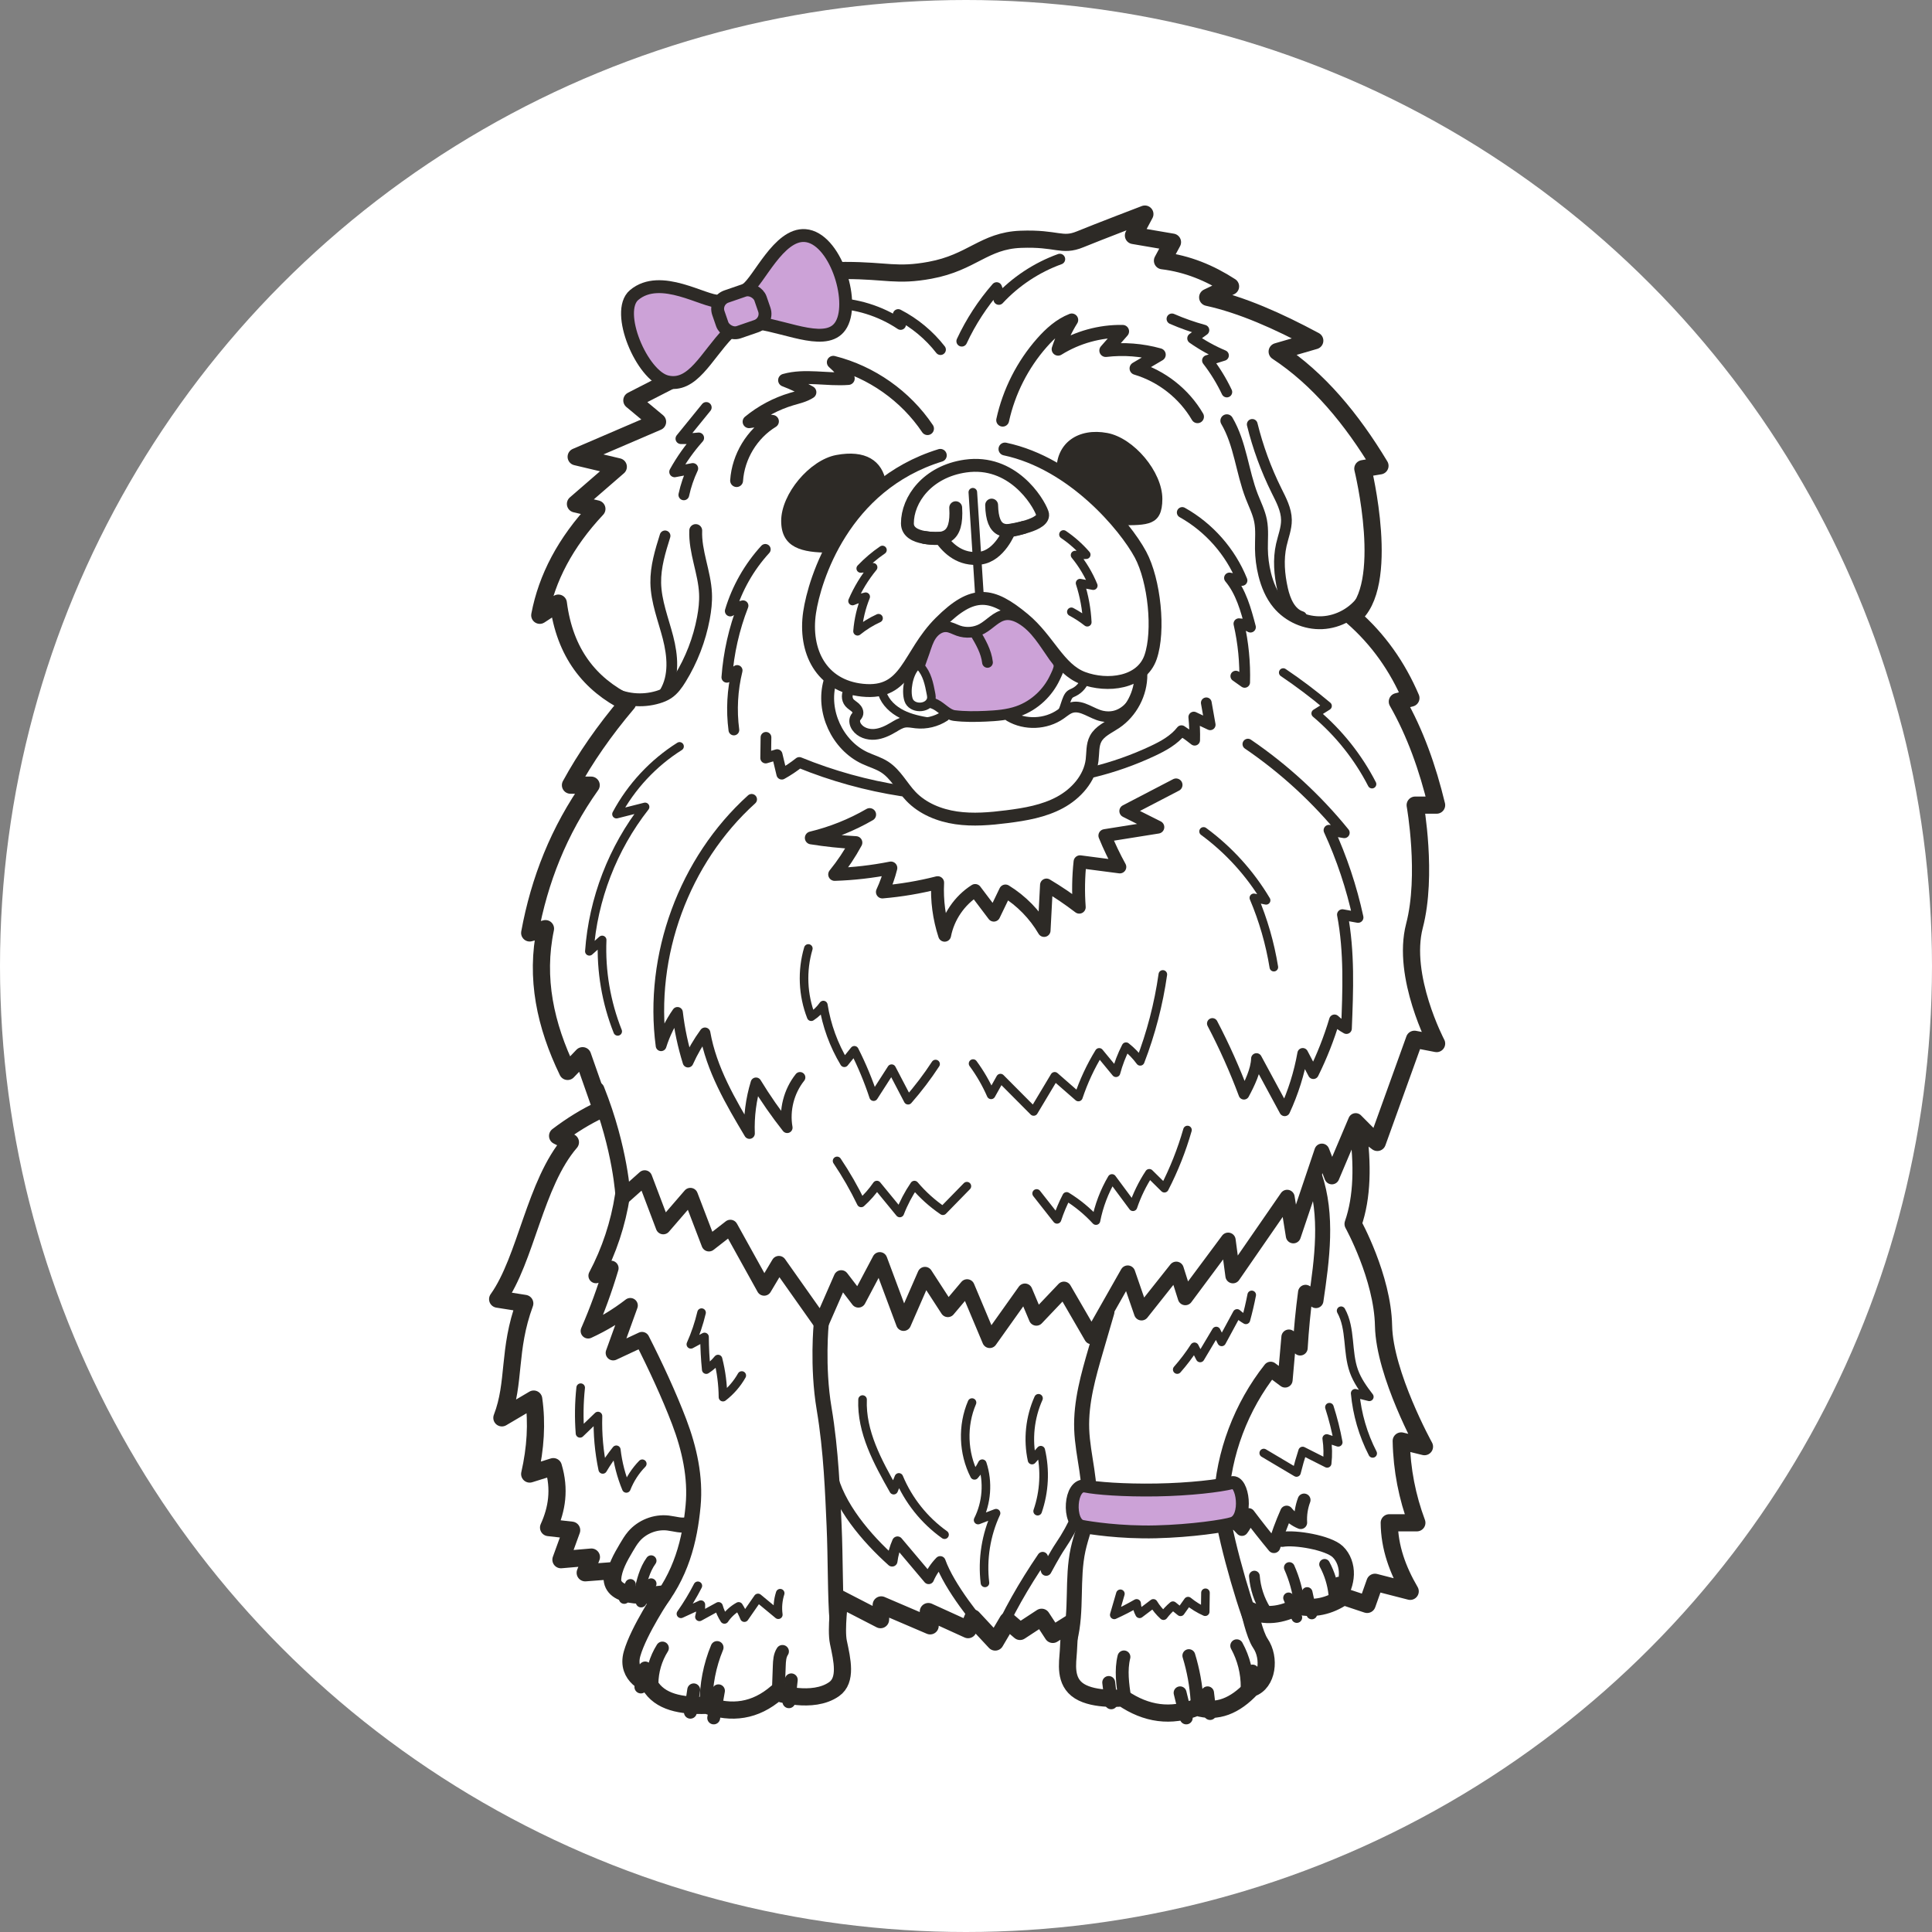 <svg viewBox="0 0 450 450" height="450" width="450" xmlns="http://www.w3.org/2000/svg" data-sanitized-data-name="Layer 2" data-name="Layer 2" id="b">
  <rect x="0" y="0" width="450" height="450" fill="#808080" stroke="none"/>
  <g data-sanitized-data-name="photos" data-name="photos" id="c">
    <circle fill="#fff" r="225" cy="225" cx="225"></circle>
  </g>
  <g data-sanitized-data-name="doggos" data-name="doggos" id="d">
    <g>
      <path stroke-width="4" stroke-linejoin="round" stroke-linecap="round" stroke="#2d2a26" fill="#fff" d="M216.647,62.942c9.731-1.789,12.55-6.873,21.085-7.205s9.533,1.774,13.856,0,15.075-5.875,15.075-5.875l-2.66,4.988,9.089,1.552-2.328,4.323c5.832.711,11.045,2.873,15.851,5.986l-5.321,2.549c7.958,1.747,16.352,5.475,24.941,10.087l-8.757,2.549c9.628,6.331,17.326,15.636,23.943,26.603l-3.99.665s6.762,27.49-2.439,34.473c6.056,5.277,10.51,11.658,13.634,18.955l-3.159.831c4.173,7.308,7.055,15.452,9.145,24.109h-4.988s2.918,16.295-.166,28.1,5.154,27.435,5.154,27.435l-5.154-.998-8.653,24.025-4.538-3.407c1.19,8.55,1.057,16.177-1.108,22.391,0,0,6.872,12.415,7.094,23.721s9.533,28.155,9.533,28.155l-5.412-1.33c.134,6.759,1.411,13.09,3.638,19.066h-6.429c.041,5.727,1.965,10.971,4.877,15.962l-8.203-2.106-1.829,5.154-5.487-1.829c-3.402,2.302-6.897,2.992-10.475,2.245-4.06,2.143-7.904,2.602-11.473.914,0,0,1.16,5.656,2.577,7.732,2.328,3.409,1.663,9.228-2.078,10.475-3.793,4.049-7.973,5.863-12.72,4.406-6.024,2.404-11.781,1.606-17.292-2.161,0,0-6.485.665-10.059-1.58s-2.743-6.568-2.577-9.311.333-6.401.333-6.401l-3.963,2.494-2.605-3.99-5.03,3.298-2.87-2.466-2.908,4.933-5.21-5.598-1.108,2.716-9.256-4.212.42,3.325-11.393-4.877-.166,3.436-9.495-4.896s-.952,7.174-.315,10.161c.887,4.157,1.974,8.828-.998,10.918-5.044,3.547-13.357.776-13.357.776-5.05,4.389-10.521,5.032-16.295,2.993-5.987.2-10.978-.748-13.302-4.766,0,0-5.653-1.829-4.101-7.26s7.261-13.911,7.261-13.911c-5.764.719-13.468.665-11.639-5.432l-6.54.499,1.441-3.658-7.094.61,2.494-6.873-5.376-.61c1.946-4.277,2.698-8.896,1.109-14.187l-5.506,1.717c1.361-6.002,1.74-11.833.934-17.458l-7.41,4.37c3.17-8.194,1.341-15.843,5.331-26.65l-6.319-.998c6.651-9.311,8.646-26.936,16.947-36.544l-2.98-1.477c3.176-2.411,6.544-4.528,10.198-6.208l-4.378-12.47-3.492,3.658c-5.191-10.744-7.57-21.764-5.154-33.254l-3.677.998c2.252-12.265,6.782-23.814,14.319-34.418h-4.822c3.449-6.327,7.858-12.699,13.302-19.121-8.807-4.362-14.636-11.672-16.128-23.278l-4.323,2.827c1.646-8.676,5.96-16.952,13.302-24.774l-4.988-1.164,9.976-8.646-9.81-2.328,18.955-8.147-5.986-4.988,12.969-6.651-4.822-2.494,10.641-6.817-5.653-2.328s7.981-1.663,11.805-4.656,10.626-7.331,24.774-7.316c9.667.011,11.924,1.386,19.762-.055Z"></path>
      <path stroke-width="3" stroke-linejoin="round" stroke-linecap="round" stroke="#2d2a26" fill="none" d="M224.873,108.555c10.869-1.562,16.904,8.147,17.902,10.974s-7.648,3.99-7.648,3.99c0,0-2.272,5.93-6.817,6.485s-7.46-2.156-9.2-4.656c0,0-7.759.665-7.759-3.436,0-5.542,4.656-12.082,13.523-13.357Z"></path>
      <path stroke-width="3" stroke-linejoin="round" stroke-linecap="round" stroke="#2d2a26" fill="none" d="M215.385,125.194c4.493.682,7.668.352,7.216-6.939"></path>
      <path stroke-width="3" stroke-linejoin="round" stroke-linecap="round" stroke="#2d2a26" fill="none" d="M230.97,117.645c.162,6.601,3.025,6.589,7.483,5.194"></path>
      <line stroke-width="2" stroke-linejoin="round" stroke-linecap="round" stroke="#2d2a26" fill="none" y2="137.985" x2="228.088" y1="114.652" x1="226.591"></line>
      <path stroke-width="3" stroke-linejoin="round" stroke-linecap="round" stroke="#2d2a26" fill="none" d="M234.073,104.587c15.787,3.336,27.987,17.897,31.577,24.598,3.229,6.029,4.449,17.779,2.343,23.875s-10.087,6.983-15.74,4.877-8.032-8.96-13.8-13.745c-7.483-6.207-11.773-6.873-19.438.776s-7.614,16.885-18.14,15.796c-9.644-.998-13.634-9.145-12.304-18.123,1.125-7.595,7.815-29.596,30.444-36.58"></path>
      <path stroke-width="2.5" stroke-linejoin="round" stroke-linecap="round" stroke="#2d2a26" fill="#cca2d7" d="M237.065,165.685c-2.398.828-4.963,1.03-7.497,1.14-2.419.106-4.85.135-7.254-.156-1.653-.2-2.911-1.827-4.396-2.58s-3.195-.661-3.878-2.18c-.714-1.588-.691-3.422-.332-5.126s1.034-3.321,1.597-4.969c.453-1.326.847-2.699,1.641-3.854s2.095-2.075,3.493-1.986c.978.062,1.854.594,2.777.921,1.788.632,3.842.467,5.506-.442,1.87-1.022,3.324-2.945,5.433-3.243,1.252-.177,2.517.274,3.61.911,3.471,2.024,5.468,5.677,7.727,8.852.499.701,1.22,1.326,1.169,2.215-.049.859-.618,1.929-.982,2.696-.807,1.705-1.941,3.254-3.31,4.55-1.517,1.436-3.328,2.567-5.305,3.249Z"></path>
      <path stroke-width="2.5" stroke-linejoin="round" stroke-linecap="round" stroke="#2d2a26" fill="none" d="M227.097,147.318c1.296,2.181,2.622,4.446,2.908,6.967"></path>
      <path stroke-width="2" stroke-linejoin="round" stroke-linecap="round" stroke="#2d2a26" fill="#fff" d="M213.15,155.377c.219-.242.533-.474.845-.379.151.046.27.16.378.275,1.556,1.661,2.041,4.028,2.462,6.264.097.513.191,1.059,0,1.545-.839,2.138-4.516,2.076-5.216-.077s.02-5.954,1.531-7.628Z"></path>
      <path stroke-width="3" stroke-linejoin="round" stroke-linecap="round" stroke="#2d2a26" fill="none" d="M193.291,158.806c-1.926,6.818,1.72,14.768,8.143,17.757,1.548.72,3.226,1.182,4.655,2.116,2.558,1.671,3.967,4.598,6.079,6.806,2.739,2.863,6.62,4.433,10.54,5.006s7.915.224,11.846-.272c4.247-.536,8.564-1.273,12.331-3.307s6.942-5.595,7.485-9.841c.216-1.688.034-3.496.832-5,.942-1.775,2.963-2.622,4.63-3.743,3.659-2.461,5.953-6.831,5.902-11.24"></path>
      <path stroke-width="2.5" stroke-linejoin="round" stroke-linecap="round" stroke="#2d2a26" fill="none" d="M264.485,162.804c-1.186,2.078-3.741,4.848-7.8,3.977-2.403-.515-4.576-2.571-6.967-2.006-1.021.241-1.834.984-2.694,1.584-3.426,2.391-8.252,2.586-11.859.478"></path>
      <path stroke-width="2.5" stroke-linejoin="round" stroke-linecap="round" stroke="#2d2a26" fill="none" d="M220.001,166.801c-1.934,1.268-4.314,1.841-6.613,1.593-.905-.097-1.816-.317-2.714-.17-.942.154-1.766.695-2.586,1.183-1.35.803-2.81,1.508-4.375,1.634s-3.262-.424-4.165-1.709c-.448-.638-.666-1.525-.267-2.194.154-.258.389-.467.5-.746.219-.55-.116-1.173-.552-1.574s-.979-.682-1.365-1.13c-.709-.825-.7-2.174.02-2.99"></path>
      <path stroke-width="2" stroke-linejoin="round" stroke-linecap="round" stroke="#2d2a26" fill="none" d="M205.518,161.532c.732,2.143,2.528,3.795,4.553,4.81s4.279,1.465,6.513,1.84"></path>
      <path stroke-width="2" stroke-linejoin="round" stroke-linecap="round" stroke="#2d2a26" fill="none" d="M247.024,166.359c.912-.869,1.218-3.917,2.233-4.665.274-.202.598-.323.903-.473,1.283-.63,2.277-1.825,2.664-3.201"></path>
      <path fill="#2d2a26" d="M270.735,116.206c0-6.306-6.631-14.197-12.83-15.355-6.716-1.255-11.823,2.277-11.823,8.582,6.101,4.276,11.601,8.211,14.811,12.904,6.306,0,9.842.174,9.842-6.131Z"></path>
      <path fill="#2d2a26" d="M181.952,121.336c0-6.306,6.631-14.197,12.83-15.355,6.716-1.255,10.737,1.188,11.614,6.472-6.101,4.276-10.038,11.572-13.248,16.265-6.306,0-11.195-1.076-11.195-7.382Z"></path>
      <path stroke-width="2" stroke-linejoin="round" stroke-linecap="round" stroke="#2d2a26" fill="none" d="M205.538,128.104c-1.83,1.251-3.528,2.696-5.055,4.303.96-.092,1.919-.184,2.879-.276-1.957,2.375-3.574,5.029-4.786,7.858.989-.419,2.015-.754,3.061-.999-1.038,2.563-1.681,5.285-1.899,8.042,1.494-1.212,3.141-2.235,4.89-3.035"></path>
      <path stroke-width="2" stroke-linejoin="round" stroke-linecap="round" stroke="#2d2a26" fill="none" d="M247.702,124.488c1.961,1.33,3.748,2.917,5.3,4.709-.866.032-1.733.063-2.599.095,1.756,2.144,3.191,4.55,4.242,7.114-1.025-.194-2.05-.388-3.075-.581.955,2.943,1.52,6.013,1.677,9.103-1.161-.917-2.404-1.729-3.71-2.424"></path>
      <path stroke-width="3" stroke-linejoin="round" stroke-linecap="round" stroke="#2d2a26" fill="none" d="M233.543,97.863c1.456-6.651,4.634-12.919,9.138-18.025,1.949-2.209,4.209-4.246,6.954-5.316-1.333,2.131-2.403,4.425-3.181,6.815,4.473-2.785,9.759-4.248,15.027-4.157-1.308,1.489-2.616,2.978-3.924,4.467,4.165-.497,8.426-.166,12.465.966-1.808,1.066-3.616,2.133-5.424,3.199,5.961,1.768,11.194,5.878,14.325,11.25"></path>
      <path stroke-width="3" stroke-linejoin="round" stroke-linecap="round" stroke="#2d2a26" fill="none" d="M216.035,99.834c-5.096-7.598-13.07-13.213-21.941-15.449,1.278,1.143,2.447,2.408,3.484,3.774-4.951.386-10.056-.942-14.837.401,2.038.778,4.014,1.715,5.906,2.801-1.268.828-2.786,1.156-4.239,1.586-3.62,1.073-7.02,2.879-9.935,5.278,1.795-.312,3.64-.338,5.443-.077-4.763,2.912-7.975,8.219-8.345,13.789"></path>
      <path stroke-width="2.5" stroke-linejoin="round" stroke-linecap="round" stroke="#2d2a26" fill="none" d="M219.061,81.431c-2.64-3.394-6.027-6.203-9.85-8.171.37.712.566,1.514.566,2.316-4.721-3.16-10.37-4.913-16.05-4.982"></path>
      <path stroke-width="2.5" stroke-linejoin="round" stroke-linecap="round" stroke="#2d2a26" fill="none" d="M224.015,79.471c2.102-4.516,4.846-8.734,8.123-12.486.379.866.555,1.82.511,2.764,3.899-4.197,8.812-7.447,14.2-9.394"></path>
      <path stroke-width="3" stroke-linejoin="round" stroke-linecap="round" stroke="#2d2a26" fill="none" d="M317.667,139.601c-2.165,3.183-5.877,5.26-9.722,5.439s-7.734-1.543-10.186-4.512c-1.602-1.94-2.584-4.33-3.188-6.773-.48-1.939-.735-3.934-.76-5.932-.027-2.174.216-4.373-.199-6.508-.385-1.979-1.316-3.802-2.047-5.681-2.25-5.784-2.666-12.284-5.812-17.634"></path>
      <path stroke-width="2.5" stroke-linejoin="round" stroke-linecap="round" stroke="#2d2a26" fill="none" d="M272.97,74.274c2.413,1.053,4.903,1.929,7.443,2.622-.876.636-1.751,1.273-2.627,1.909,2.243,1.582,4.657,2.921,7.187,3.985-1.244.39-2.489.78-3.733,1.17,1.763,2.277,3.278,4.746,4.511,7.348"></path>
      <path stroke-width="2.5" stroke-linejoin="round" stroke-linecap="round" stroke="#2d2a26" fill="none" d="M164.504,94.9l-5.91,7.274c1.384.034,2.771-.025,4.147-.177-2.153,2.418-4.037,5.076-5.605,7.909,1.41-.264,2.819-.528,4.229-.792-.926,1.963-1.629,4.031-2.089,6.152"></path>
      <path stroke-width="3" stroke-linejoin="round" stroke-linecap="round" stroke="#2d2a26" fill="none" d="M142.096,161.208c3.334,1.901,7.465,2.278,11.141,1.175.797-.239,1.58-.547,2.273-1.007,1.241-.823,2.122-2.08,2.903-3.348,2.647-4.297,4.495-9.084,5.424-14.044.355-1.895.577-3.824.49-5.75-.223-4.951-2.471-9.701-2.279-14.653"></path>
      <path stroke-width="2.5" stroke-linejoin="round" stroke-linecap="round" stroke="#2d2a26" fill="none" d="M154.905,124.814c-1.112,3.563-2.231,7.202-2.166,10.934.077,4.368,1.766,8.521,2.855,12.752s1.51,8.99-.736,12.737"></path>
      <path stroke-width="2.5" stroke-linejoin="round" stroke-linecap="round" stroke="#2d2a26" fill="none" d="M291.672,98.848c1.314,5.324,3.212,10.503,5.647,15.416,1.079,2.177,2.293,4.41,2.319,6.84.021,1.986-.758,3.881-1.193,5.819-.759,3.383-.463,6.93.299,10.313.595,2.642,1.807,5.569,4.39,6.379"></path>
      <path stroke-width="2.5" stroke-linejoin="round" stroke-linecap="round" stroke="#2d2a26" fill="none" d="M178.253,127.959c-3.753,4.092-6.567,9.041-8.164,14.359.898-.603,1.917-1.024,2.979-1.231-2.076,5.327-3.352,10.965-3.77,16.668.8-.531,1.599-1.061,2.399-1.592-1.112,4.522-1.371,9.251-.762,13.868"></path>
      <path stroke-width="2.5" stroke-linejoin="round" stroke-linecap="round" stroke="#2d2a26" fill="none" d="M275.365,119.365c6.254,3.496,11.256,9.182,13.926,15.831-.974-.193-1.949-.386-2.923-.578,2.689,3.211,3.826,7.406,4.89,11.457-.808-.495-1.746-.774-2.692-.801,1.018,4.475,1.469,9.078,1.338,13.665-.686-.487-1.372-.974-2.058-1.46"></path>
      <path stroke-width="2.5" stroke-linejoin="round" stroke-linecap="round" stroke="#2d2a26" fill="none" d="M280.971,163.701l.904,5.115c-1.273-.599-2.546-1.199-3.819-1.798.182,1.79.25,3.591.201,5.39-.982-.794-2.008-1.535-3.071-2.218-1.699,2.18-4.211,3.557-6.712,4.732-4.481,2.105-9.174,3.758-13.984,4.928"></path>
      <path stroke-width="2.5" stroke-linejoin="round" stroke-linecap="round" stroke="#2d2a26" fill="none" d="M178.411,171.74l-.068,4.818c.888-.263,1.775-.526,2.663-.79.363,1.518.726,3.036,1.089,4.553,1.432-.795,2.798-1.708,4.081-2.727,7.674,3.135,15.719,5.364,23.912,6.626"></path>
      <path stroke-width="3.5" stroke-linejoin="round" stroke-linecap="round" stroke="#2d2a26" fill="none" d="M139.04,253.76c5.561,13.916,6.075,25.06,6.075,25.06l5.047-4.493,4.323,11.417,6.318-7.316,4.323,11.306,4.988-3.88,7.87,14.188,3.436-5.764,9.865,13.967,4.656-10.641,3.99,5.21,4.988-9.422,5.542,14.853,4.988-11.417,5.321,8.203,4.489-5.321,5.265,12.526,8.203-11.528,2.66,6.318,6.429-6.762,6.429,11.085,8.424-14.853,3.215,9.311,8.092-10.198,2.106,6.651,9.976-13.412,1.108,8.314,12.637-18.29,1.441,8.979,6.651-19.731,2.328,5.986,5.542-13.08,5.037,5.07"></path>
      <path stroke-width="2.5" stroke-linejoin="round" stroke-linecap="round" stroke="#2d2a26" fill="none" d="M175.068,186.183c-15.727,14.214-23.871,36.376-21.09,57.391.866-2.765,2.159-5.395,3.819-7.77.462,3.924,1.287,7.805,2.461,11.578,1.074-2.398,2.4-4.682,3.949-6.804,1.483,8.462,5.96,16.055,10.356,23.436-.158-3.979.361-7.985,1.526-11.793,2.209,3.621,4.636,7.108,7.264,10.436-.724-4.087.39-8.464,2.98-11.707"></path>
      <path stroke-width="2" stroke-linejoin="round" stroke-linecap="round" stroke="#2d2a26" fill="none" d="M158.279,173.849c-6.148,3.874-11.263,9.37-14.686,15.779,2.22-.561,4.439-1.122,6.659-1.683-7.529,9.594-12.112,21.469-12.979,33.634.994-.883,1.988-1.765,2.981-2.648-.303,7.248.94,14.557,3.621,21.298"></path>
      <path stroke-width="3" stroke-linejoin="round" stroke-linecap="round" stroke="#2d2a26" fill="none" d="M202.558,189.73c-4.237,2.453-8.83,4.291-13.59,5.436,3.439.549,6.908.915,10.386,1.096-1.414,2.616-3.071,5.099-4.945,7.408,4.395-.142,8.778-.644,13.092-1.499-.478,1.92-1.141,3.794-1.976,5.587,4.341-.369,8.652-1.096,12.874-2.172-.215,4.137.339,8.313,1.626,12.251.827-4.245,3.461-8.106,7.11-10.426,1.448,1.915,2.895,3.83,4.343,5.745.904-1.877,1.808-3.755,2.713-5.632,3.692,2.27,6.813,5.46,9.001,9.201.185-3.53.371-7.061.556-10.591,2.641,1.572,5.191,3.298,7.631,5.167-.259-3.523-.198-7.069.181-10.581,3.091.403,6.182.806,9.273,1.209-1.304-2.363-2.469-4.803-3.489-7.302,4.114-.656,8.228-1.312,12.342-1.969-2.488-1.249-4.976-2.498-7.465-3.747,3.901-2.03,7.803-4.061,11.704-6.091"></path>
      <path stroke-width="2.5" stroke-linejoin="round" stroke-linecap="round" stroke="#2d2a26" fill="none" d="M290.657,173.319c8.434,5.745,16.024,12.725,22.454,20.649-1.189-.198-2.378-.397-3.567-.595,2.984,6.501,5.261,13.326,6.776,20.317-1.215-.218-2.429-.435-3.644-.653,1.653,8.715,1.298,17.671.938,26.534-1.005-.554-1.941-1.233-2.779-2.016-1.286,4.302-2.938,8.494-4.932,12.516-.823-1.57-1.647-3.14-2.47-4.71-.817,4.61-2.234,9.113-4.202,13.361-.864-1.636-5.71-10.526-6.573-12.163-.08,2.714-1.631,5.907-2.92,8.298-2.105-5.634-4.563-11.136-7.354-16.463"></path>
      <path stroke-width="2" stroke-linejoin="round" stroke-linecap="round" stroke="#2d2a26" fill="none" d="M298.891,156.649c3.573,2.409,7.018,5.008,10.317,7.78-.917.579-1.834,1.157-2.751,1.736,5.399,4.556,9.884,10.19,13.113,16.473"></path>
      <path stroke-width="2" stroke-linejoin="round" stroke-linecap="round" stroke="#2d2a26" fill="none" d="M188.275,220.915c-1.535,5.179-1.294,10.867.674,15.898,1.101-.717,2.065-1.643,2.824-2.715.752,4.738,2.424,9.327,4.893,13.44.778-.968,1.556-1.935,2.334-2.903,1.763,3.479,3.264,7.092,4.485,10.797,1.396-2.173,2.792-4.345,4.188-6.518,1.28,2.45,2.56,4.899,3.84,7.349,2.329-2.654,4.471-5.473,6.403-8.429"></path>
      <path stroke-width="2" stroke-linejoin="round" stroke-linecap="round" stroke="#2d2a26" fill="none" d="M226.647,247.724c1.664,2.264,3.075,4.712,4.201,7.287.727-1.3,1.454-2.6,2.182-3.901,2.576,2.59,5.153,5.18,7.729,7.77,1.633-2.728,3.266-5.456,4.899-8.184,1.841,1.607,3.682,3.213,5.523,4.82,1.213-3.634,2.842-7.13,4.845-10.397,1.303,1.581,2.606,3.162,3.909,4.743.563-2.099,1.349-4.139,2.34-6.073,1.251.98,2.367,2.133,3.305,3.416,2.512-6.52,4.284-13.326,5.269-20.244"></path>
      <path stroke-width="2" stroke-linejoin="round" stroke-linecap="round" stroke="#2d2a26" fill="none" d="M194.97,270.4c2.098,3.123,3.976,6.395,5.614,9.781,1.377-1.236,2.607-2.635,3.656-4.159,1.779,2.168,3.559,4.335,5.338,6.503.882-2.287,2.029-4.472,3.41-6.496,1.927,2.278,4.164,4.293,6.631,5.972,1.862-1.906,3.724-3.812,5.586-5.719"></path>
      <path stroke-width="2" stroke-linejoin="round" stroke-linecap="round" stroke="#2d2a26" fill="none" d="M241.453,277.979l4.747,6.033c.602-1.838,1.353-3.628,2.242-5.346,2.523,1.55,4.831,3.451,6.834,5.632.676-3.45,1.941-6.784,3.724-9.814,1.63,2.197,3.261,4.395,4.891,6.592.932-2.744,2.214-5.369,3.805-7.791,1.172,1.157,2.345,2.313,3.517,3.47,2.23-4.326,4.033-8.873,5.373-13.552"></path>
      <path stroke-width="2" stroke-linejoin="round" stroke-linecap="round" stroke="#2d2a26" fill="none" d="M280.335,193.651c5.862,4.306,10.847,9.8,14.566,16.052-.952-.193-1.904-.385-2.855-.578,2.19,5.169,3.758,10.602,4.657,16.143"></path>
      <path stroke-width="3.5" stroke-linejoin="round" stroke-linecap="round" stroke="#2d2a26" fill="none" d="M144.987,278.455c-.998,6.516-3.098,12.861-6.183,18.686,1.263-.38,2.462-.975,3.528-1.752-1.481,4.978-3.265,9.866-5.338,14.627,3.482-1.601,6.781-3.598,9.815-5.941-1.329,3.679-2.657,7.359-3.986,11.038,2.237-1.045,4.474-2.09,6.712-3.135,3.025,5.936,6.302,12.969,8.668,19.197s3.855,12.913,3.233,19.547c-.75,7.995-2.711,16.217-8.973,23.731"></path>
      <path stroke-width="3.5" stroke-linejoin="round" stroke-linecap="round" stroke="#2d2a26" fill="none" d="M194.97,377.525c-.469-5.099-.358-14.853-.691-22.169s-.665-17.403-2.328-27.268-.665-19.842-.665-19.842"></path>
      <path stroke-width="3" stroke-linejoin="round" stroke-linecap="round" stroke="#2d2a26" fill="none" d="M164.471,396.925c-.051-4.508.823-9.024,2.553-13.187"></path>
      <path stroke-width="3" stroke-linejoin="round" stroke-linecap="round" stroke="#2d2a26" fill="none" d="M181.303,393.597l.205-5.59c.043-1.161.105-2.387.744-3.357"></path>
      <path stroke-width="3" stroke-linejoin="round" stroke-linecap="round" stroke="#2d2a26" fill="none" d="M151.854,392.158c.021-2.92.874-5.829,2.434-8.298"></path>
      <line stroke-width="3" stroke-linejoin="round" stroke-linecap="round" stroke="#2d2a26" fill="none" y2="398.808" x2="160.804" y1="393.598" x1="161.579"></line>
      <line stroke-width="3" stroke-linejoin="round" stroke-linecap="round" stroke="#2d2a26" fill="none" y2="400.138" x2="166.235" y1="393.82" x1="167.344"></line>
      <line stroke-width="3" stroke-linejoin="round" stroke-linecap="round" stroke="#2d2a26" fill="none" y2="396.369" x2="183.749" y1="391.271" x1="184.303"></line>
      <line stroke-width="3" stroke-linejoin="round" stroke-linecap="round" stroke="#2d2a26" fill="none" y2="392.933" x2="149.275" y1="388.499" x1="150.273"></line>
      <path stroke-width="2" stroke-linejoin="round" stroke-linecap="round" stroke="#2d2a26" fill="none" d="M162.543,369.363c-1.158,2.263-2.476,4.445-3.94,6.523,1.548-.713,3.095-1.425,4.643-2.138.023.959-.091,1.921-.336,2.848,1.484-.813,2.969-1.627,4.453-2.44.305,1.073.77,2.101,1.376,3.038.844-1.252,1.989-2.301,3.31-3.032.524.828.97,1.705,1.331,2.616,1.059-1.529,2.119-3.058,3.178-4.587,1.575,1.302,3.15,2.604,4.725,3.907-.23-1.675-.079-3.401.439-5.011"></path>
      <path stroke-width="2" stroke-linejoin="round" stroke-linecap="round" stroke="#2d2a26" fill="none" d="M163.406,305.738c-.6,2.531-1.436,5.006-2.493,7.383,1.061-.572,2.123-1.145,3.184-1.717.013,2.539.147,5.077.401,7.603,1.037-.667,1.968-1.499,2.745-2.456.738,2.896,1.126,5.881,1.152,8.869,1.776-1.365,3.274-3.089,4.378-5.038"></path>
      <path stroke-width="3.5" stroke-linejoin="round" stroke-linecap="round" stroke="#2d2a26" fill="none" d="M249.17,381.93c1.739-6.831.437-14.128,1.938-21.015.675-3.095,1.907-6.062,2.367-9.195.917-6.252-1.304-12.518-1.525-18.833-.222-6.33,1.567-12.539,3.339-18.62.845-2.9,1.69-5.8,2.535-8.7"></path>
      <path stroke-width="3.5" stroke-linejoin="round" stroke-linecap="round" stroke="#2d2a26" fill="none" d="M306.149,273.818c3.179,9.275,1.786,19.416.358,29.116-.687-.775-1.509-1.43-2.418-1.927-.576,4.305-.994,8.63-1.253,12.966-.876-.851-1.751-1.702-2.627-2.553-.294,3.339-.589,6.679-.883,10.018-1.123-.839-2.245-1.679-3.368-2.518-6.828,8.62-11.04,19.629-11.496,30.646-.196,4.74,4.868,22.86,7.439,29.083"></path>
      <path stroke-width="3" stroke-linejoin="round" stroke-linecap="round" stroke="#2d2a26" fill="none" d="M261.962,395.503c-.473-3.178-.943-6.454-.175-9.574"></path>
      <path stroke-width="3" stroke-linejoin="round" stroke-linecap="round" stroke="#2d2a26" fill="none" d="M276.906,385.631c1.04,3.407,1.683,6.936,1.91,10.492"></path>
      <path stroke-width="3" stroke-linejoin="round" stroke-linecap="round" stroke="#2d2a26" fill="none" d="M288.061,383.33c1.61,2.935,2.455,6.285,2.43,9.632"></path>
      <line stroke-width="3" stroke-linejoin="round" stroke-linecap="round" stroke="#2d2a26" fill="none" y2="400.138" x2="276.301" y1="394.291" x1="274.865"></line>
      <line stroke-width="3" stroke-linejoin="round" stroke-linecap="round" stroke="#2d2a26" fill="none" y2="399.113" x2="281.848" y1="394.291" x1="281.267"></line>
      <line stroke-width="3" stroke-linejoin="round" stroke-linecap="round" stroke="#2d2a26" fill="none" y2="396.619" x2="258.82" y1="391.88" x1="258.238"></line>
      <line stroke-width="3" stroke-linejoin="round" stroke-linecap="round" stroke="#2d2a26" fill="none" y2="393.21" x2="292.407" y1="389.22" x1="291.742"></line>
      <path stroke-width="3.5" stroke-linejoin="round" stroke-linecap="round" stroke="#2d2a26" fill="none" d="M142.928,367.849c.199-2.662,1.59-5.068,2.947-7.368.534-.905,1.072-1.816,1.755-2.616,1.923-2.253,5.001-3.465,7.944-3.127,1.585.182,3.205.777,4.733.316"></path>
      <path stroke-width="3.5" stroke-linejoin="round" stroke-linecap="round" stroke="#2d2a26" fill="none" d="M311.767,372.198c1.043-1.646,1.774-3.53,1.833-5.478s-.61-3.959-2.02-5.304c-2.208-2.104-9.935-3.403-12.937-2.866"></path>
      <path stroke-width="2.5" stroke-linejoin="round" stroke-linecap="round" stroke="#2d2a26" fill="none" d="M253.467,345.158c-1.196,5.328-3.409,10.425-6.484,14.937-1.24,1.82-3.303,5.69-3.303,5.69l-.827-3.069c-4.409,6.477-8.165,13.048-11.053,19.744-4.323-4.933-10.643-12.759-12.801-18.758-1.134,1.16-2.052,2.53-2.692,4.021-2.42-2.87-4.841-5.74-7.261-8.609-.632,1.434-1.056,2.961-1.254,4.516-5.925-5.312-12.506-12.958-14.163-20.741"></path>
      <path stroke-width="2" stroke-linejoin="round" stroke-linecap="round" stroke="#2d2a26" fill="none" d="M200.906,325.985c-.306,7.533,3.528,14.541,7.248,21.099.402-.989.804-1.978,1.207-2.967,2.211,5.322,5.943,10.002,10.639,13.342"></path>
      <path stroke-width="2" stroke-linejoin="round" stroke-linecap="round" stroke="#2d2a26" fill="none" d="M226.401,326.683c-2.301,5.368-2.084,11.755.575,16.955.724-.818,1.336-1.734,1.817-2.715,1.411,4.277,1.052,9.107-.974,13.129,1.394-.532,2.787-1.065,4.181-1.597-2.342,5.031-3.248,10.721-2.585,16.23"></path>
      <path stroke-width="2" stroke-linejoin="round" stroke-linecap="round" stroke="#2d2a26" fill="none" d="M241.688,351.983c1.566-4.542,1.821-9.527.726-14.205-.677.767-1.354,1.534-2.031,2.301-1.038-4.794-.501-9.916,1.507-14.391"></path>
      <path stroke-width="2.5" stroke-linejoin="round" stroke-linecap="round" stroke="#2d2a26" fill="none" d="M148.946,370.773c.574-2.538,1.182-5.154,2.713-7.258"></path>
      <line stroke-width="2.5" stroke-linejoin="round" stroke-linecap="round" stroke="#2d2a26" fill="none" y2="372.316" x2="145.396" y1="369.046" x1="146.837"></line>
      <line stroke-width="2.5" stroke-linejoin="round" stroke-linecap="round" stroke="#2d2a26" fill="none" y2="373.147" x2="149.331" y1="368.879" x1="151.659"></line>
      <path stroke-width="2.5" stroke-linejoin="round" stroke-linecap="round" stroke="#2d2a26" fill="none" d="M300.311,365.108c1.171,2.64,1.95,5.453,2.306,8.318"></path>
      <path stroke-width="2.5" stroke-linejoin="round" stroke-linecap="round" stroke="#2d2a26" fill="none" d="M308.524,364.368c1.16,2.158,1.898,4.543,2.159,6.979"></path>
      <path stroke-width="2.5" stroke-linejoin="round" stroke-linecap="round" stroke="#2d2a26" fill="none" d="M292.173,367.105c.217,2.799,1.117,5.543,2.6,7.927"></path>
      <line stroke-width="2.5" stroke-linejoin="round" stroke-linecap="round" stroke="#2d2a26" fill="none" y2="376.75" x2="302.05" y1="372.177" x1="300.138"></line>
      <line stroke-width="2.5" stroke-linejoin="round" stroke-linecap="round" stroke="#2d2a26" fill="none" y2="375.918" x2="305.542" y1="370.93" x1="304.461"></line>
      <line stroke-width="2.5" stroke-linejoin="round" stroke-linecap="round" stroke="#2d2a26" fill="none" y2="372.676" x2="312.692" y1="368.519" x1="311.777"></line>
      <path stroke-width="2" stroke-linejoin="round" stroke-linecap="round" stroke="#2d2a26" fill="none" d="M260.96,371.225l-1.428,4.91c1.778-.804,3.516-1.695,5.205-2.671.051.845.29,1.678.697,2.42,1.068-.808,2.135-1.616,3.203-2.424.645,1.058,1.442,2.024,2.359,2.858.643-.854,1.383-1.635,2.201-2.324.588.476,1.176.952,1.764,1.428.589-.829,1.177-1.659,1.766-2.488,1.211.995,2.556,1.826,3.988,2.464.021-1.471.041-2.942.062-4.413"></path>
      <path stroke-width="2" stroke-linejoin="round" stroke-linecap="round" stroke="#2d2a26" fill="none" d="M291.55,301.608c-.38,1.952-.834,3.89-1.362,5.808-.728-.431-1.415-.932-2.048-1.492-1.196,2.209-2.392,4.418-3.587,6.627-.423-.843-.846-1.686-1.269-2.529-1.246,2.092-2.493,4.183-3.739,6.275-.444-.867-.888-1.733-1.331-2.6-1.203,1.864-2.546,3.638-4.014,5.301"></path>
      <path stroke-width="2" stroke-linejoin="round" stroke-linecap="round" stroke="#2d2a26" fill="none" d="M135.251,323.218c-.379,3.531-.431,7.096-.156,10.637,1.395-1.343,2.79-2.687,4.185-4.03-.122,4.168.251,8.35,1.11,12.431.945-1.596,2.003-3.125,3.162-4.573.356,3.088,1.144,6.125,2.332,8.997.84-2.136,2.111-4.102,3.715-5.743"></path>
      <path stroke-width="2" stroke-linejoin="round" stroke-linecap="round" stroke="#2d2a26" fill="none" d="M312.369,305.297c2.343,4.215,1.351,9.532,2.981,14.071.789,2.197,2.165,4.129,3.591,5.977-1.099-.275-2.197-.549-3.296-.824.448,4.871,1.841,9.654,4.08,14.003"></path>
      <path stroke-width="2" stroke-linejoin="round" stroke-linecap="round" stroke="#2d2a26" fill="none" d="M309.647,327.763c.858,2.679,1.544,5.414,2.053,8.181-.894-.298-1.787-.596-2.681-.894.285,1.918.32,3.872.104,5.799-1.904-.961-3.809-1.922-5.713-2.883-.538,1.649-1.015,3.318-1.43,5.003-2.543-1.51-5.087-3.02-7.63-4.529"></path>
      <path stroke-width="3" stroke-linejoin="round" stroke-linecap="round" stroke="#2d2a26" fill="none" d="M285.342,352.38c1.36,1.232,2.669,2.521,3.923,3.861.78-1.013,1.323-2.208,1.573-3.461,1.905,2.53,3.867,5.017,5.885,7.458.813-2.741,1.802-5.429,2.959-8.043.857,1.081,1.997,1.934,3.276,2.451-.11-1.784.16-3.591.788-5.265"></path>
      <path stroke-width="3" stroke-linejoin="round" stroke-linecap="round" stroke="#2d2a26" fill="#cca2d7" d="M176.572,75.247c7.278,1.04,16.449,5.667,19.424.273,3.128-5.672-1.572-20.126-8.462-20.65-6.16-.469-10.811,10.574-13.673,12.513l2.711,7.864Z"></path>
      <path stroke-width="3" stroke-linejoin="round" stroke-linecap="round" stroke="#2d2a26" fill="#cca2d7" d="M169.555,77.666c-5.092,5.304-8.249,12.705-14.24,11.253-5.824-1.412-12.136-16.385-7.622-20.194,6.185-5.219,16.372,1.677,19.82,1.441l2.042,7.5Z"></path>
      <rect stroke-width="3" stroke-linejoin="round" stroke-linecap="round" stroke="#2d2a26" fill="#cca2d7" transform="translate(-14.205 60.222) rotate(-19.017)" ry="3.02" rx="3.02" height="8.793" width="10.372" y="68.118" x="167.485"></rect>
      <path stroke-width="3" stroke-linejoin="round" stroke-linecap="round" stroke="#2d2a26" fill="#cca2d7" d="M252.852,346.15c2.424.498,8.785,1.021,16.569.889s14.685-.968,17.524-1.689c2.534-.643,3.804,8.239.181,9.458-1.811.61-9.524,1.777-17.888,1.985s-15.478-.936-17.196-1.269c-3.436-.665-2.906-10.137.81-9.374Z"></path>
    </g>
  </g>
</svg>